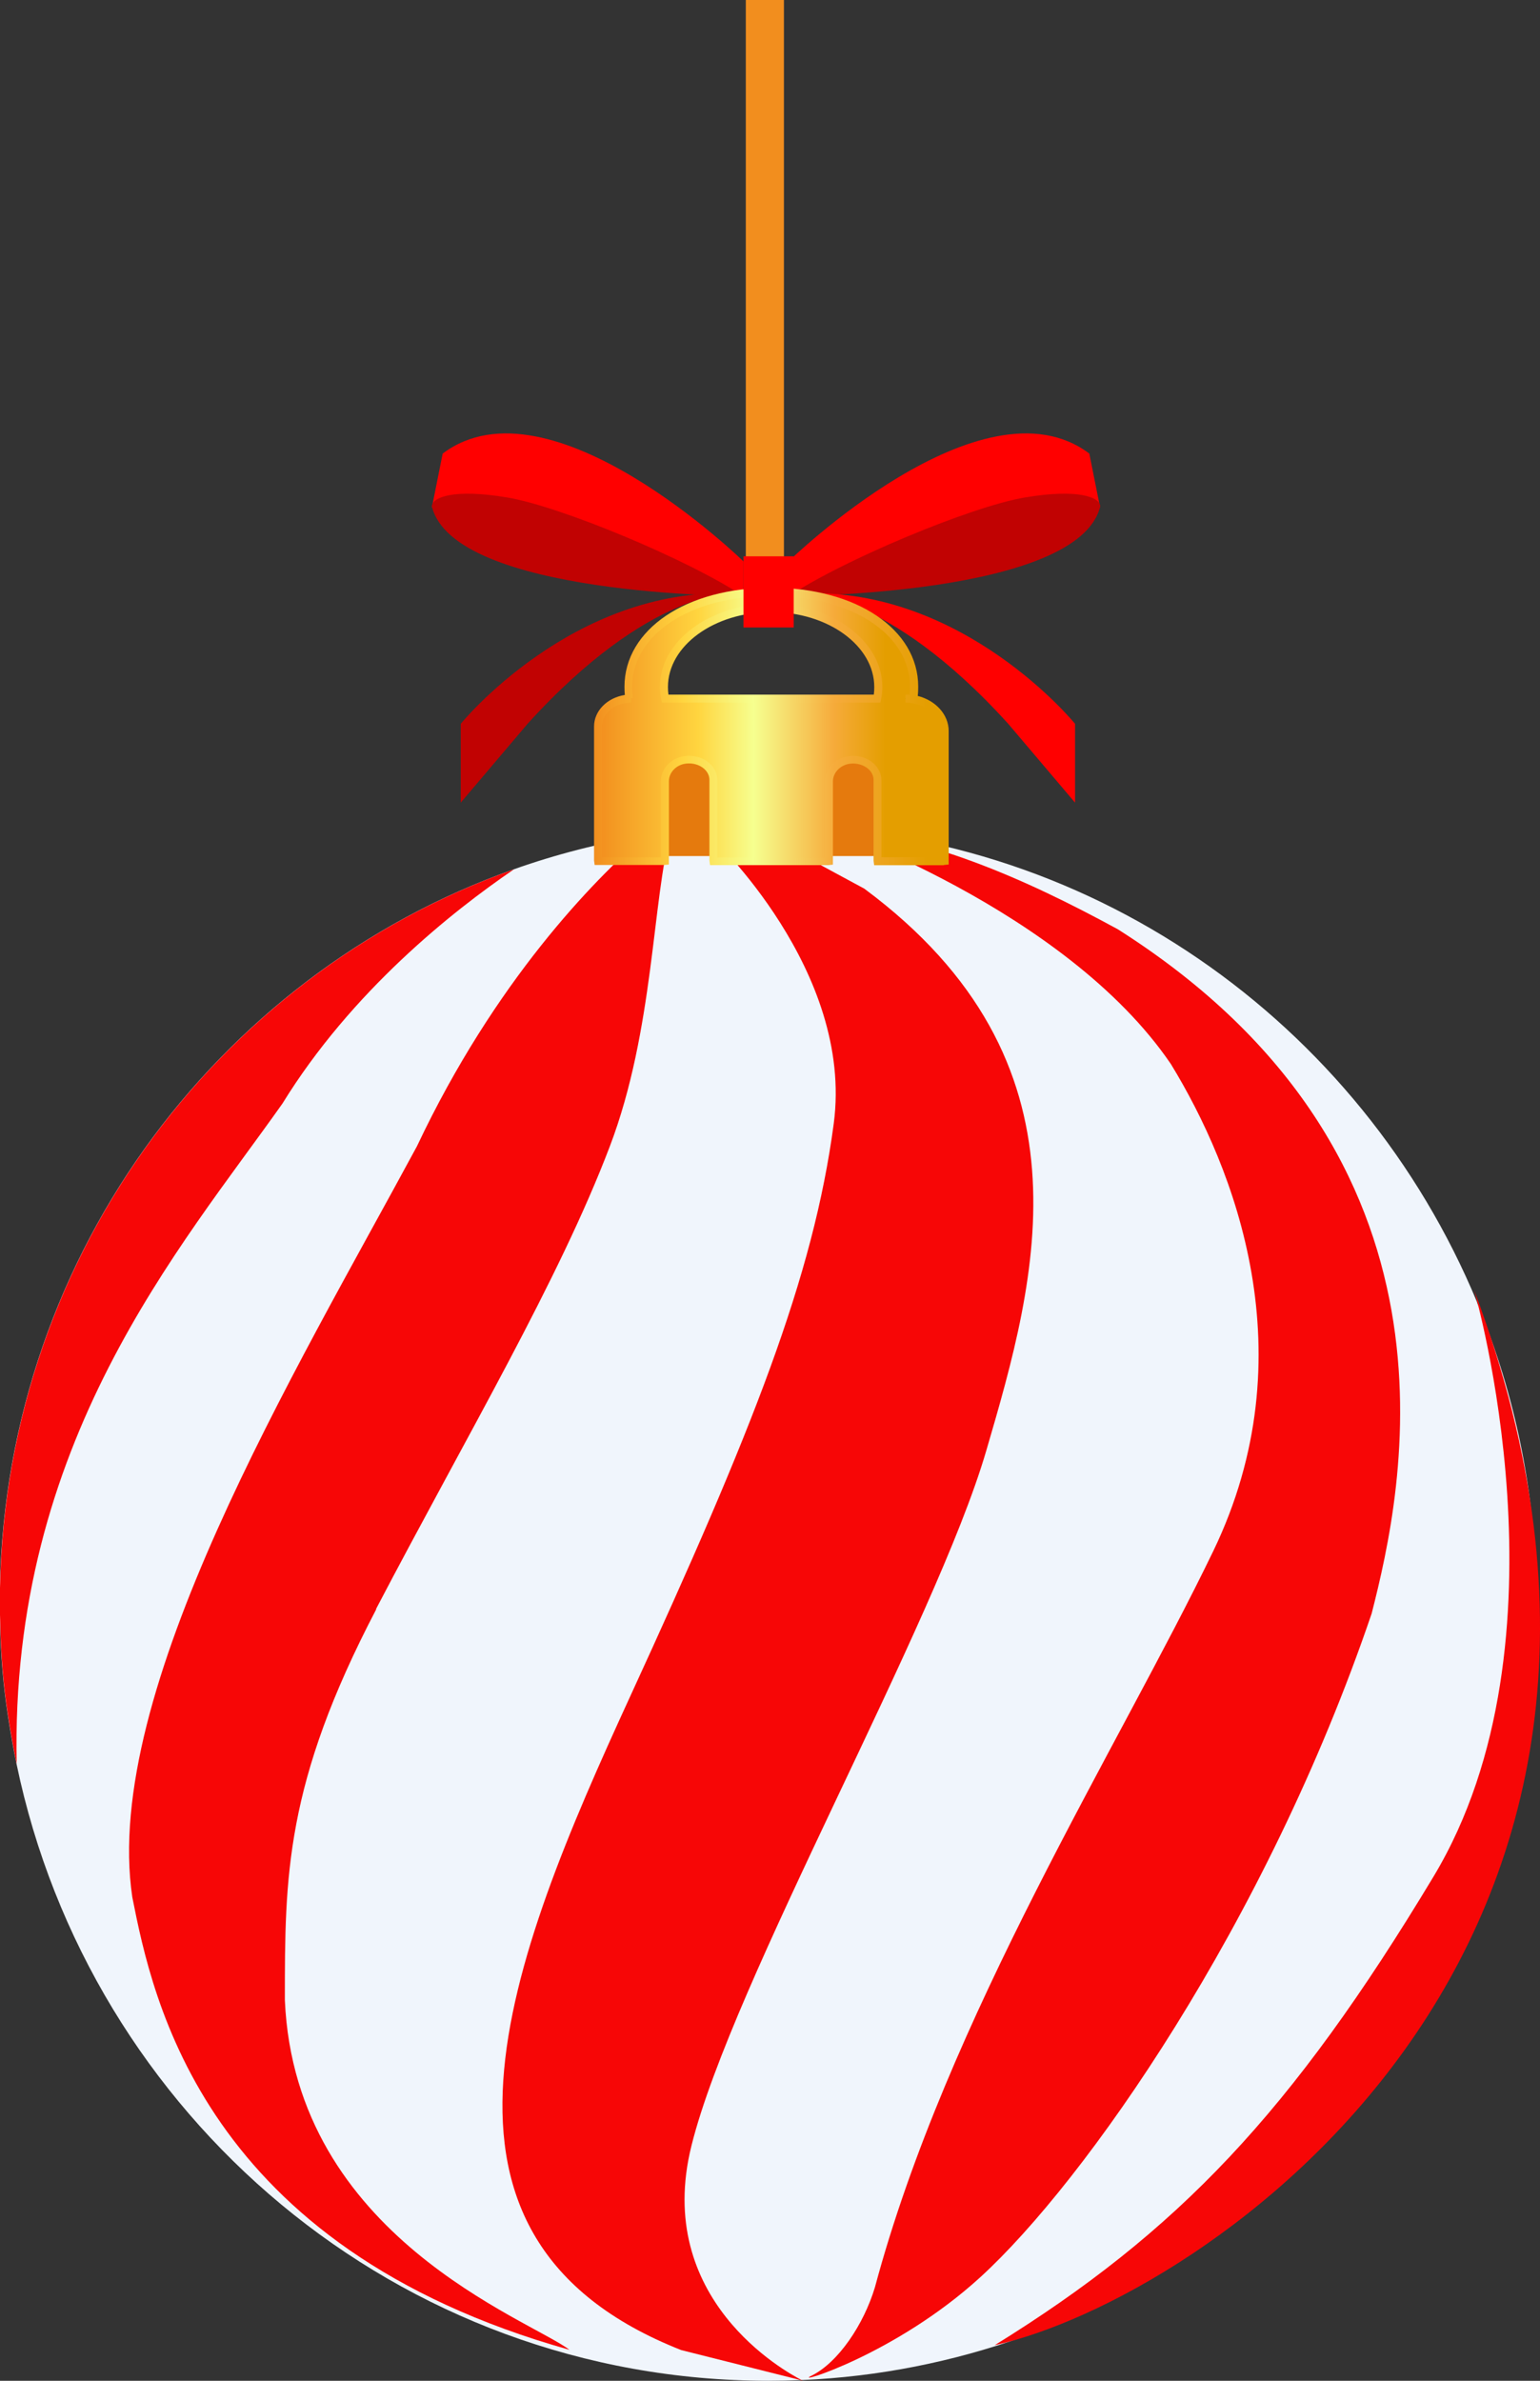 <svg width="44" height="68" viewBox="0 0 44 68" fill="none" xmlns="http://www.w3.org/2000/svg">
<rect x="0" y="0" width="44" height="68" fill="#333333" stroke="none"/>
<g clip-path="url(#clip0_1867_4466)">
<path d="M43.918 45.79C43.918 55.186 38.145 63.218 29.989 66.457C29.725 66.565 29.468 66.659 29.231 66.746C27.234 67.455 25.116 67.886 22.902 67.98H22.872C22.567 67.993 22.263 68 21.955 68C11.386 68 2.564 60.445 0.473 50.384C0.398 50.024 0.331 49.665 0.273 49.299C0.256 49.188 0.236 49.073 0.219 48.959C0.1 48.186 0.019 47.302 0.002 46.328C-0.004 46.15 -0.008 45.972 -0.008 45.79C-0.008 36.105 6.124 27.865 14.676 24.831C15.877 24.404 17.133 24.081 18.422 23.87C18.669 23.826 18.919 23.792 19.17 23.755C19.552 23.708 19.935 23.668 20.327 23.641C20.666 23.614 21.007 23.597 21.353 23.587C21.552 23.587 21.748 23.581 21.948 23.581C31.062 23.581 38.882 29.196 42.202 37.194C42.202 37.194 42.202 37.201 42.202 37.204C42.249 37.312 42.29 37.419 42.331 37.527C42.331 37.527 42.331 37.533 42.337 37.537C43.349 40.087 43.904 42.877 43.904 45.79H43.918Z" fill="#F0F5FC"/>
<path d="M31.123 12.955C28.054 10.646 22.531 16.033 22.531 16.033V17.317C28.975 13.213 31.431 14.494 31.431 14.494L31.123 12.955Z" fill="#FF0000"/>
<path d="M22.535 17.027C22.535 17.027 30.819 17.027 31.435 14.463C31.435 14.208 30.823 13.949 29.286 14.208C27.753 14.463 24.072 16.002 22.535 17.031V17.027Z" fill="#C10202"/>
<path d="M12.648 12.955L12.34 14.494C12.34 14.494 14.793 13.21 21.24 17.317V16.033C21.24 16.033 15.717 10.646 12.648 12.955Z" fill="#FF0000"/>
<path d="M21.24 17.027C21.24 17.027 12.956 17.027 12.34 14.463C12.34 14.208 12.952 13.949 14.489 14.208C16.022 14.463 19.704 16.002 21.24 17.031V17.027Z" fill="#C10202"/>
<path d="M20.954 16.95C20.954 16.95 18.569 16.816 15.073 20.674L13.164 22.925V20.674C13.164 20.674 16.342 16.762 20.954 16.95Z" fill="#C10202"/>
<path d="M22.926 16.95C22.926 16.95 25.312 16.816 28.807 20.674L30.716 22.925V20.674C30.716 20.674 27.538 16.762 22.926 16.95Z" fill="#FF0000"/>
<path d="M21.377 16.033H22.328L22.328 0.067H21.377L21.377 16.033Z" fill="url(#paint0_linear_1867_4466)"/>
<path d="M22.398 16.104H21.309V0H22.398V16.104ZM21.447 15.966H22.256V0.141H21.447V15.966Z" fill="url(#paint1_linear_1867_4466)"/>
<path d="M14.683 24.831C12.927 26.027 10.043 28.316 8.071 31.518C5.153 35.648 0.274 41.203 0.477 50.384C0.402 50.025 0.335 49.665 0.277 49.299C0.26 49.188 0.24 49.074 0.223 48.959C0.104 48.187 0.023 47.303 0.006 46.328C-0.001 46.15 -0.004 45.972 -0.004 45.791C-0.004 36.106 6.128 27.866 14.68 24.831H14.683Z" fill="#F70606"/>
<path d="M10.751 45.962C8.139 50.955 8.139 53.6 8.139 57.125C8.43 63.883 15.11 66.236 16.27 67.116C5.814 64.179 4.362 57.125 3.78 54.188C2.907 48.311 8.426 39.204 11.912 32.741C14.145 28.017 16.944 25.16 18.426 23.87C18.673 23.826 18.924 23.792 19.174 23.755C18.636 25.644 18.69 29.418 17.424 32.741C15.973 36.559 13.357 40.965 10.741 45.962H10.751Z" fill="#F70606"/>
<path d="M19.756 61.286C18.663 65.674 22.447 67.745 22.904 67.98C22.924 67.99 22.937 67.993 22.944 67.997C22.934 67.997 22.917 67.99 22.873 67.98C22.673 67.929 21.97 67.755 19.462 67.123C11.33 63.914 14.524 56.03 18.01 48.442C21.499 40.854 23.239 36.475 23.821 32.093C24.403 27.714 20.335 23.92 20.335 23.92V23.641C20.673 23.614 21.015 23.598 21.36 23.587C22.01 23.933 23.049 24.491 24.694 25.382C31.377 30.342 29.631 36.475 28.179 41.435C26.728 46.395 20.917 56.614 19.756 61.286Z" fill="#F70606"/>
<path d="M23.488 23.581C23.488 23.581 30.432 25.95 33.454 30.392C35.264 33.353 37.379 38.683 34.662 44.308C31.944 49.934 27.068 57.612 24.997 65.332C24.679 66.39 23.951 67.479 23.186 67.855C22.591 68.148 25.572 67.271 28.015 65.036C30.987 62.321 36.168 54.968 39.19 46.086C40.097 42.534 42.208 33.057 31.941 26.544C29.224 25.063 26.506 23.88 23.484 23.584L23.488 23.581Z" fill="#F70606"/>
<path d="M42.12 36.852C42.12 36.852 45.024 46.842 40.959 53.597C36.895 60.352 33.646 63.752 28.418 66.985C34.303 65.678 49.23 55.808 42.12 36.852Z" fill="#F70606"/>
<path d="M25.325 21.259H18.888C18.208 21.259 17.656 21.806 17.656 22.482V23.228C17.656 23.904 18.208 24.451 18.888 24.451H25.325C26.005 24.451 26.556 23.904 26.556 23.228V22.482C26.556 21.806 26.005 21.259 25.325 21.259Z" fill="#E57A0D"/>
<path d="M25.871 19.955H26.091C26.108 19.844 26.115 19.733 26.115 19.622C26.115 17.965 24.284 16.907 22.034 16.907C19.783 16.907 17.952 17.965 17.952 19.622C17.952 19.733 17.959 19.847 17.976 19.955H18.04C17.512 19.955 17.086 20.311 17.086 20.755V24.585C17.086 24.585 17.093 24.599 17.103 24.599H18.978C18.978 24.599 18.995 24.592 18.995 24.585V22.324C18.995 22.028 19.235 21.746 19.583 21.702C20.013 21.648 20.382 21.927 20.382 22.277V24.585C20.382 24.585 20.389 24.599 20.399 24.599H23.665C23.665 24.599 23.681 24.592 23.681 24.585V22.324C23.681 22.028 23.922 21.746 24.27 21.702C24.7 21.648 25.069 21.927 25.069 22.277V24.585C25.069 24.585 25.076 24.599 25.086 24.599H26.961C26.961 24.599 26.978 24.592 26.978 24.585V20.886C26.978 20.371 26.48 19.958 25.864 19.958L25.871 19.955ZM19.001 19.955C18.978 19.847 18.968 19.736 18.968 19.622C18.968 18.379 20.341 17.367 22.03 17.367C23.719 17.367 25.093 18.379 25.093 19.622C25.093 19.736 25.083 19.851 25.059 19.955H19.001Z" fill="url(#paint2_linear_1867_4466)"/>
<path d="M26.966 24.713H24.976L24.959 24.585V22.277C24.959 22.159 24.905 22.048 24.807 21.961C24.675 21.847 24.482 21.79 24.289 21.813C24.012 21.847 23.798 22.065 23.798 22.32V24.696L23.666 24.71H20.286L20.269 24.582V22.273C20.269 22.156 20.215 22.045 20.116 21.957C19.985 21.843 19.792 21.786 19.599 21.81C19.321 21.843 19.111 22.062 19.111 22.317V24.693L18.979 24.706H16.99L16.973 24.579V20.748C16.973 20.301 17.352 19.928 17.852 19.85C17.846 19.776 17.842 19.699 17.842 19.615C17.842 17.975 19.609 16.786 22.039 16.786C24.468 16.786 26.235 17.975 26.235 19.615C26.235 19.709 26.232 19.793 26.221 19.877C26.729 20.005 27.105 20.405 27.105 20.879V24.693L26.973 24.706L26.966 24.713ZM25.189 24.485H26.871V20.882C26.871 20.432 26.424 20.069 25.873 20.069V19.84H25.991C25.998 19.773 26.001 19.699 26.001 19.622C26.001 18.116 24.333 17.021 22.032 17.021C19.731 17.021 18.062 18.113 18.062 19.622C18.062 19.736 18.069 19.84 18.086 19.938L18.035 19.945V20.069C17.572 20.069 17.196 20.375 17.196 20.754V24.488H18.878V22.327C18.878 21.957 19.176 21.642 19.568 21.595C19.829 21.561 20.083 21.635 20.265 21.796C20.414 21.927 20.495 22.099 20.495 22.283V24.491H23.565V22.331C23.565 21.961 23.863 21.645 24.255 21.598C24.516 21.564 24.77 21.638 24.952 21.799C25.101 21.931 25.183 22.102 25.183 22.287V24.495L25.189 24.485ZM25.152 20.069H18.912L18.891 19.978C18.868 19.867 18.854 19.75 18.854 19.619C18.854 18.311 20.279 17.249 22.032 17.249C23.785 17.249 25.209 18.311 25.209 19.619C25.209 19.746 25.196 19.867 25.172 19.978L25.152 20.069ZM19.101 19.84H24.966C24.976 19.773 24.979 19.699 24.979 19.622C24.979 18.442 23.656 17.481 22.032 17.481C20.407 17.481 19.084 18.442 19.084 19.622C19.084 19.699 19.088 19.773 19.098 19.84H19.101Z" fill="url(#paint3_linear_1867_4466)"/>
<path d="M22.677 15.889H21.242V17.922H22.677V15.889Z" fill="#FF0000"/>
</g>
<defs>
<linearGradient id="paint0_linear_1867_4466" x1="19.336" y1="8.405" x2="18.382" y2="8.405" gradientUnits="userSpaceOnUse">
<stop stop-color="#F28E1E"/>
<stop offset="0.29" stop-color="#FFD53F"/>
<stop offset="0.45" stop-color="#F6FF8F"/>
<stop offset="0.68" stop-color="#F6AB3B"/>
<stop offset="0.83" stop-color="#E49E00"/>
</linearGradient>
<linearGradient id="paint1_linear_1867_4466" x1="19.407" y1="8.404" x2="18.32" y2="8.404" gradientUnits="userSpaceOnUse">
<stop stop-color="#F28E1E"/>
<stop offset="0.25" stop-color="#FFD53F"/>
<stop offset="0.45" stop-color="#F6FF8F"/>
<stop offset="0.68" stop-color="#F6AB3B"/>
<stop offset="0.94" stop-color="#E49E00"/>
</linearGradient>
<linearGradient id="paint2_linear_1867_4466" x1="17.079" y1="20.751" x2="26.981" y2="20.751" gradientUnits="userSpaceOnUse">
<stop stop-color="#F28E1E"/>
<stop offset="0.29" stop-color="#FFD53F"/>
<stop offset="0.45" stop-color="#F6FF8F"/>
<stop offset="0.68" stop-color="#F6AB3B"/>
<stop offset="0.83" stop-color="#E49E00"/>
</linearGradient>
<linearGradient id="paint3_linear_1867_4466" x1="16.966" y1="20.751" x2="27.098" y2="20.751" gradientUnits="userSpaceOnUse">
<stop stop-color="#F28E1E"/>
<stop offset="0.25" stop-color="#FFD53F"/>
<stop offset="0.45" stop-color="#F6FF8F"/>
<stop offset="0.68" stop-color="#F6AB3B"/>
<stop offset="0.94" stop-color="#E49E00"/>
</linearGradient>
<clipPath id="clip0_1867_4466">
<rect width="44" height="68" fill="white"/>
</clipPath>
</defs>
</svg>
